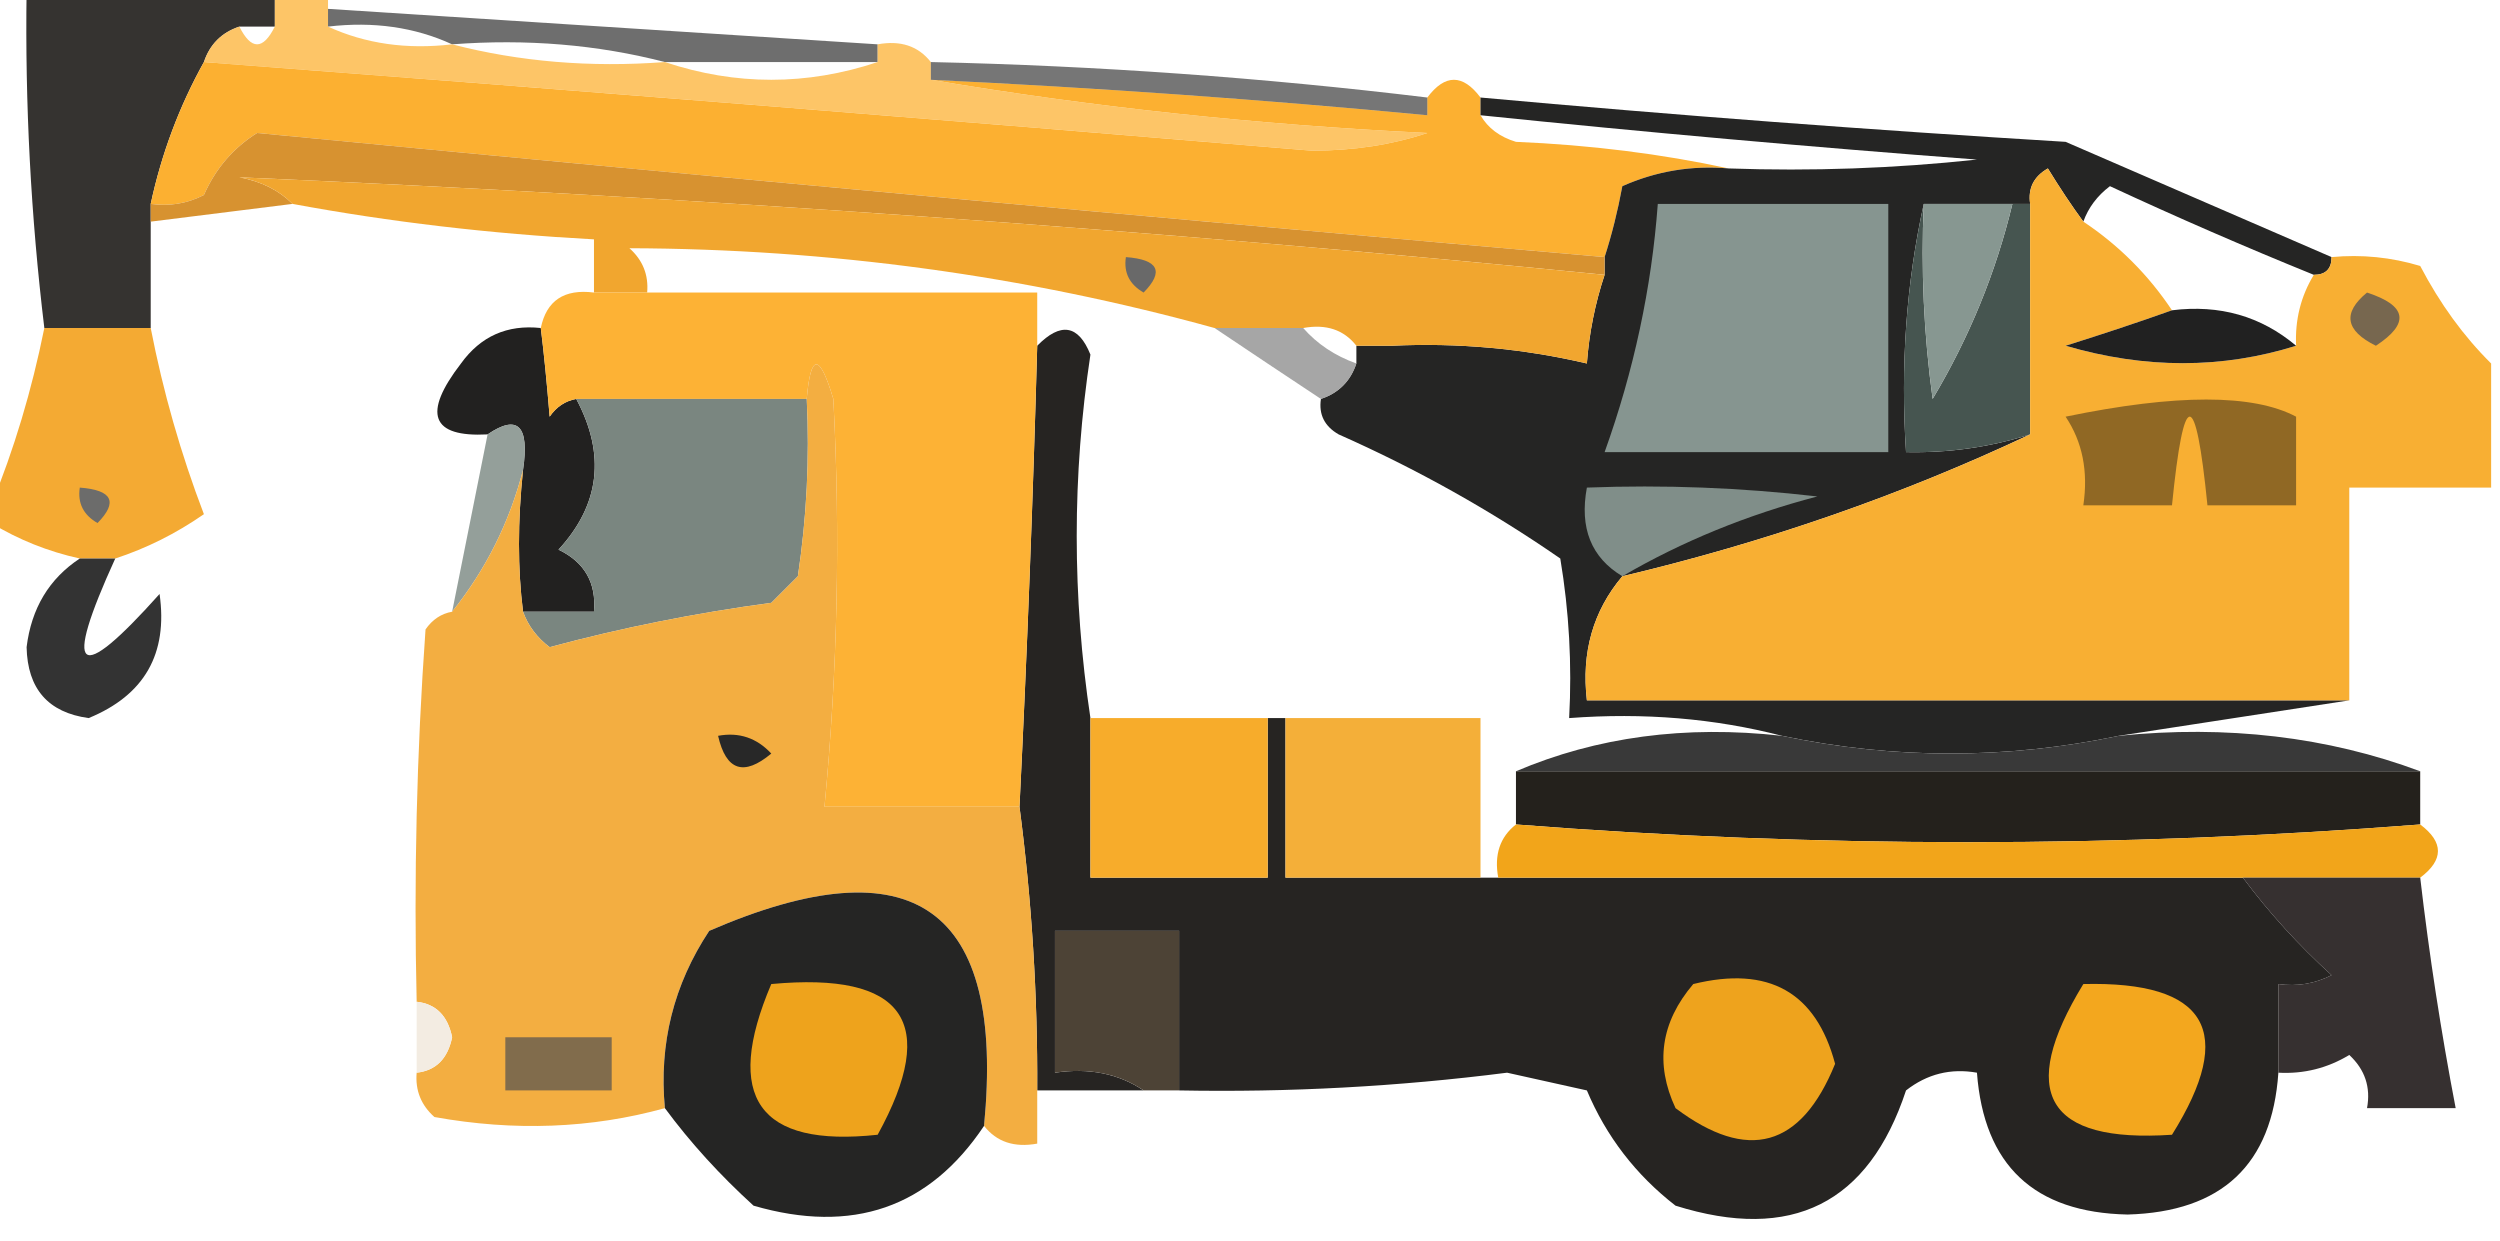 <?xml version="1.0" encoding="UTF-8"?>
<!DOCTYPE svg PUBLIC "-//W3C//DTD SVG 1.1//EN" "http://www.w3.org/Graphics/SVG/1.1/DTD/svg11.dtd">
<svg xmlns="http://www.w3.org/2000/svg" version="1.1" width="141px" height="70px" style="shape-rendering:geometricPrecision; text-rendering:geometricPrecision; image-rendering:optimizeQuality; fill-rule:evenodd; clip-rule:evenodd" xmlns:xlink="http://www.w3.org/1999/xlink">
<g><path style="opacity:1" fill="#353330" d="M 1.5,-0.5 C 6.167,-0.5 10.833,-0.5 15.5,-0.5C 15.5,0.167 15.5,0.833 15.5,1.5C 14.833,1.5 14.167,1.5 13.5,1.5C 12.5,1.833 11.833,2.5 11.5,3.5C 10.108,6.007 9.108,8.673 8.5,11.5C 8.5,11.833 8.5,12.167 8.5,12.5C 8.5,14.5 8.5,16.5 8.5,18.5C 8.167,18.5 7.833,18.5 7.5,18.5C 7.5,17.167 7.5,15.833 7.5,14.5C 6.167,14.5 4.833,14.5 3.5,14.5C 3.5,15.833 3.5,17.167 3.5,18.5C 3.167,18.5 2.833,18.5 2.5,18.5C 1.74,12.196 1.407,5.863 1.5,-0.5 Z M 7.5,18.5 C 6.167,18.5 4.833,18.5 3.5,18.5C 3.5,17.167 3.5,15.833 3.5,14.5C 4.833,14.5 6.167,14.5 7.5,14.5C 7.5,15.833 7.5,17.167 7.5,18.5 Z"/></g>
<g><path style="opacity:0.57" fill="#000000" d="M 18.5,1.5 C 18.5,1.167 18.5,0.833 18.5,0.5C 28.833,1.167 39.167,1.833 49.5,2.5C 49.5,2.833 49.5,3.167 49.5,3.5C 45.5,3.5 41.5,3.5 37.5,3.5C 33.702,2.517 29.702,2.183 25.5,2.5C 23.393,1.532 21.059,1.198 18.5,1.5 Z"/></g>
<g><path style="opacity:0.879" fill="#fdbe53" d="M 15.5,-0.5 C 16.5,-0.5 17.5,-0.5 18.5,-0.5C 18.5,-0.167 18.5,0.167 18.5,0.5C 18.5,0.833 18.5,1.167 18.5,1.5C 20.607,2.468 22.941,2.802 25.5,2.5C 29.298,3.483 33.298,3.817 37.5,3.5C 41.5,4.833 45.5,4.833 49.5,3.5C 49.5,3.167 49.5,2.833 49.5,2.5C 50.791,2.263 51.791,2.596 52.5,3.5C 52.5,3.833 52.5,4.167 52.5,4.5C 61.633,6.042 70.966,7.042 80.5,7.5C 78.527,8.163 76.361,8.496 74,8.5C 53.166,6.75 32.333,5.083 11.5,3.5C 11.833,2.5 12.5,1.833 13.5,1.5C 14.167,2.833 14.833,2.833 15.5,1.5C 15.5,0.833 15.5,0.167 15.5,-0.5 Z"/></g>
<g><path style="opacity:1" fill="#fcb031" d="M 11.5,3.5 C 32.333,5.083 53.166,6.75 74,8.5C 76.361,8.496 78.527,8.163 80.5,7.5C 80.5,7.167 80.5,6.833 80.5,6.5C 80.5,6.167 80.5,5.833 80.5,5.5C 81.5,4.167 82.5,4.167 83.5,5.5C 83.5,5.833 83.5,6.167 83.5,6.5C 83.918,7.222 84.584,7.722 85.5,8C 89.688,8.176 93.688,8.676 97.5,9.5C 95.409,9.318 93.409,9.652 91.5,10.5C 91.24,11.905 90.907,13.238 90.5,14.5C 65.147,12.276 39.814,9.943 14.5,7.5C 13.155,8.347 12.155,9.513 11.5,11C 10.552,11.483 9.552,11.649 8.5,11.5C 9.108,8.673 10.108,6.007 11.5,3.5 Z M 52.5,4.5 C 61.851,4.946 71.185,5.613 80.5,6.5C 80.5,6.833 80.5,7.167 80.5,7.5C 70.966,7.042 61.633,6.042 52.5,4.5 Z"/></g>
<g><path style="opacity:0.536" fill="#000000" d="M 52.5,4.5 C 52.5,4.167 52.5,3.833 52.5,3.5C 61.879,3.709 71.212,4.375 80.5,5.5C 80.5,5.833 80.5,6.167 80.5,6.5C 71.185,5.613 61.851,4.946 52.5,4.5 Z"/></g>
<g><path style="opacity:0.978" fill="#212120" d="M 83.5,6.5 C 83.5,6.167 83.5,5.833 83.5,5.5C 94.481,6.498 105.481,7.332 116.5,8C 121.526,10.181 126.526,12.348 131.5,14.5C 131.5,15.167 131.167,15.5 130.5,15.5C 126.637,13.934 122.804,12.267 119,10.5C 118.283,11.044 117.783,11.711 117.5,12.5C 116.842,11.602 116.176,10.602 115.5,9.5C 114.702,9.957 114.369,10.624 114.5,11.5C 114.167,11.5 113.833,11.5 113.5,11.5C 111.833,11.5 110.167,11.5 108.5,11.5C 107.514,15.97 107.181,20.637 107.5,25.5C 109.903,25.552 112.236,25.219 114.5,24.5C 107.241,27.922 99.574,30.588 91.5,32.5C 89.852,34.456 89.185,36.789 89.5,39.5C 103.833,39.5 118.167,39.5 132.5,39.5C 128.167,40.167 123.833,40.833 119.5,41.5C 113.167,42.833 106.833,42.833 100.5,41.5C 96.702,40.517 92.702,40.183 88.5,40.5C 88.665,37.482 88.498,34.482 88,31.5C 84.076,28.787 79.909,26.453 75.5,24.5C 74.703,24.043 74.369,23.376 74.5,22.5C 75.5,22.167 76.167,21.5 76.5,20.5C 76.5,20.167 76.5,19.833 76.5,19.5C 77.167,19.5 77.833,19.5 78.5,19.5C 81.349,21.85 84.516,23.85 88,25.5C 88.608,23.846 89.108,22.179 89.5,20.5C 89.629,18.784 89.962,17.117 90.5,15.5C 90.5,15.167 90.5,14.833 90.5,14.5C 90.907,13.238 91.24,11.905 91.5,10.5C 93.409,9.652 95.409,9.318 97.5,9.5C 102.179,9.666 106.845,9.499 111.5,9C 102.139,8.293 92.806,7.46 83.5,6.5 Z M 78.5,19.5 C 82.234,19.323 85.901,19.656 89.5,20.5C 89.108,22.179 88.608,23.846 88,25.5C 84.516,23.85 81.349,21.85 78.5,19.5 Z"/></g>
<g><path style="opacity:1" fill="#869590" d="M 93.5,11.5 C 97.833,11.5 102.167,11.5 106.5,11.5C 106.5,16.167 106.5,20.833 106.5,25.5C 101.167,25.5 95.833,25.5 90.5,25.5C 92.15,20.902 93.15,16.235 93.5,11.5 Z"/></g>
<g><path style="opacity:1" fill="#d79230" d="M 90.5,14.5 C 90.5,14.833 90.5,15.167 90.5,15.5C 64.87,12.947 39.203,11.114 13.5,10C 14.738,10.232 15.738,10.732 16.5,11.5C 13.833,11.833 11.167,12.167 8.5,12.5C 8.5,12.167 8.5,11.833 8.5,11.5C 9.552,11.649 10.552,11.483 11.5,11C 12.155,9.513 13.155,8.347 14.5,7.5C 39.814,9.943 65.147,12.276 90.5,14.5 Z"/></g>
<g><path style="opacity:1" fill="#f1a62f" d="M 90.5,15.5 C 89.962,17.117 89.629,18.784 89.5,20.5C 85.901,19.656 82.234,19.323 78.5,19.5C 77.833,19.5 77.167,19.5 76.5,19.5C 75.791,18.596 74.791,18.263 73.5,18.5C 71.833,18.5 70.167,18.5 68.5,18.5C 57.773,15.537 46.773,14.037 35.5,14C 36.252,14.671 36.586,15.504 36.5,16.5C 35.5,16.5 34.5,16.5 33.5,16.5C 33.5,15.5 33.5,14.5 33.5,13.5C 27.651,13.184 21.985,12.518 16.5,11.5C 15.738,10.732 14.738,10.232 13.5,10C 39.203,11.114 64.87,12.947 90.5,15.5 Z"/></g>
<g><path style="opacity:1" fill="#696969" d="M 63.5,14.5 C 65.337,14.639 65.67,15.306 64.5,16.5C 63.703,16.043 63.369,15.376 63.5,14.5 Z"/></g>
<g><path style="opacity:1" fill="#465550" d="M 108.5,11.5 C 108.335,15.182 108.501,18.848 109,22.5C 111.072,19.029 112.572,15.362 113.5,11.5C 113.833,11.5 114.167,11.5 114.5,11.5C 114.5,15.833 114.5,20.167 114.5,24.5C 112.236,25.219 109.903,25.552 107.5,25.5C 107.181,20.637 107.514,15.97 108.5,11.5 Z"/></g>
<g><path style="opacity:1" fill="#879791" d="M 108.5,11.5 C 110.167,11.5 111.833,11.5 113.5,11.5C 112.572,15.362 111.072,19.029 109,22.5C 108.501,18.848 108.335,15.182 108.5,11.5 Z"/></g>
<g><path style="opacity:0.969" fill="#1c1b1a" d="M 30.5,18.5 C 30.672,19.879 30.838,21.546 31,23.5C 31.383,22.944 31.883,22.611 32.5,22.5C 34.17,25.629 33.836,28.462 31.5,31C 32.973,31.71 33.64,32.876 33.5,34.5C 32.167,34.5 30.833,34.5 29.5,34.5C 29.195,32.081 29.195,29.414 29.5,26.5C 29.869,24.006 29.203,23.34 27.5,24.5C 24.316,24.668 23.816,23.334 26,20.5C 27.11,18.963 28.61,18.297 30.5,18.5 Z"/></g>
<g><path style="opacity:0.99" fill="#252321" d="M 61.5,40.5 C 61.5,43.5 61.5,46.5 61.5,49.5C 64.833,49.5 68.167,49.5 71.5,49.5C 71.5,46.5 71.5,43.5 71.5,40.5C 71.833,40.5 72.167,40.5 72.5,40.5C 72.5,43.5 72.5,46.5 72.5,49.5C 76.167,49.5 79.833,49.5 83.5,49.5C 83.833,49.5 84.167,49.5 84.5,49.5C 98.5,49.5 112.5,49.5 126.5,49.5C 127.96,51.463 129.627,53.296 131.5,55C 130.552,55.483 129.552,55.65 128.5,55.5C 128.5,57.167 128.5,58.833 128.5,60.5C 128.15,65.681 125.317,68.348 120,68.5C 114.726,68.392 111.893,65.725 111.5,60.5C 110.022,60.238 108.689,60.571 107.5,61.5C 105.388,67.889 101.055,70.056 94.5,68C 92.259,66.261 90.592,64.094 89.5,61.5C 88,61.167 86.5,60.833 85,60.5C 78.857,61.284 72.69,61.617 66.5,61.5C 66.5,58.5 66.5,55.5 66.5,52.5C 64.167,52.5 61.833,52.5 59.5,52.5C 59.5,55.167 59.5,57.833 59.5,60.5C 61.415,60.215 63.081,60.549 64.5,61.5C 62.5,61.5 60.5,61.5 58.5,61.5C 58.528,56.138 58.194,50.805 57.5,45.5C 57.928,36.838 58.262,28.171 58.5,19.5C 59.824,18.15 60.824,18.317 61.5,20C 60.469,26.812 60.469,33.645 61.5,40.5 Z"/></g>
<g><path style="opacity:0.827" fill="#939393" d="M 68.5,18.5 C 70.167,18.5 71.833,18.5 73.5,18.5C 74.29,19.401 75.29,20.068 76.5,20.5C 76.167,21.5 75.5,22.167 74.5,22.5C 72.463,21.154 70.463,19.82 68.5,18.5 Z"/></g>
<g><path style="opacity:1" fill="#f4aa33" d="M 2.5,18.5 C 2.833,18.5 3.167,18.5 3.5,18.5C 4.833,18.5 6.167,18.5 7.5,18.5C 7.833,18.5 8.167,18.5 8.5,18.5C 9.199,22.096 10.199,25.596 11.5,29C 9.922,30.095 8.255,30.928 6.5,31.5C 5.833,31.5 5.167,31.5 4.5,31.5C 2.716,31.108 1.05,30.441 -0.5,29.5C -0.5,29.167 -0.5,28.833 -0.5,28.5C 0.79,25.358 1.79,22.025 2.5,18.5 Z"/></g>
<g><path style="opacity:0.987" fill="#f8ae31" d="M 117.5,12.5 C 119.5,13.833 121.167,15.5 122.5,17.5C 120.631,18.165 118.631,18.831 116.5,19.5C 120.984,20.811 125.317,20.811 129.5,19.5C 129.433,18.041 129.766,16.708 130.5,15.5C 131.167,15.5 131.5,15.167 131.5,14.5C 133.199,14.34 134.866,14.507 136.5,15C 137.615,17.131 138.948,18.965 140.5,20.5C 140.5,22.833 140.5,25.167 140.5,27.5C 137.833,27.5 135.167,27.5 132.5,27.5C 132.5,31.5 132.5,35.5 132.5,39.5C 118.167,39.5 103.833,39.5 89.5,39.5C 89.185,36.789 89.852,34.456 91.5,32.5C 99.574,30.588 107.241,27.922 114.5,24.5C 114.5,20.167 114.5,15.833 114.5,11.5C 114.369,10.624 114.702,9.957 115.5,9.5C 116.176,10.602 116.842,11.602 117.5,12.5 Z"/></g>
<g><path style="opacity:0.994" fill="#212121" d="M 122.5,17.5 C 125.188,17.166 127.521,17.832 129.5,19.5C 125.317,20.811 120.984,20.811 116.5,19.5C 118.631,18.831 120.631,18.165 122.5,17.5 Z"/></g>
<g><path style="opacity:1" fill="#77674f" d="M 133.5,16.5 C 135.76,17.238 135.927,18.238 134,19.5C 132.272,18.648 132.105,17.648 133.5,16.5 Z"/></g>
<g><path style="opacity:0.97" fill="#fdb030" d="M 33.5,16.5 C 34.5,16.5 35.5,16.5 36.5,16.5C 43.833,16.5 51.167,16.5 58.5,16.5C 58.5,17.5 58.5,18.5 58.5,19.5C 58.262,28.171 57.928,36.838 57.5,45.5C 53.833,45.5 50.167,45.5 46.5,45.5C 47.238,37.841 47.404,30.174 47,22.5C 46.221,19.903 45.721,19.903 45.5,22.5C 41.167,22.5 36.833,22.5 32.5,22.5C 31.883,22.611 31.383,22.944 31,23.5C 30.838,21.546 30.672,19.879 30.5,18.5C 30.821,16.952 31.821,16.285 33.5,16.5 Z"/></g>
<g><path style="opacity:1" fill="#906824" d="M 116.5,23.5 C 122.741,22.212 127.074,22.212 129.5,23.5C 129.5,25.167 129.5,26.833 129.5,28.5C 127.833,28.5 126.167,28.5 124.5,28.5C 123.833,21.833 123.167,21.833 122.5,28.5C 120.833,28.5 119.167,28.5 117.5,28.5C 117.784,26.585 117.451,24.919 116.5,23.5 Z"/></g>
<g><path style="opacity:1" fill="#7a8680" d="M 32.5,22.5 C 36.833,22.5 41.167,22.5 45.5,22.5C 45.665,25.85 45.498,29.183 45,32.5C 44.5,33 44,33.5 43.5,34C 39.24,34.57 35.074,35.403 31,36.5C 30.283,35.956 29.783,35.289 29.5,34.5C 30.833,34.5 32.167,34.5 33.5,34.5C 33.64,32.876 32.973,31.71 31.5,31C 33.836,28.462 34.17,25.629 32.5,22.5 Z"/></g>
<g><path style="opacity:0.903" fill="#899690" d="M 29.5,26.5 C 28.738,29.453 27.405,32.12 25.5,34.5C 26.167,31.167 26.833,27.833 27.5,24.5C 29.203,23.34 29.869,24.006 29.5,26.5 Z"/></g>
<g><path style="opacity:1" fill="#808e89" d="M 91.5,32.5 C 89.744,31.448 89.077,29.781 89.5,27.5C 93.846,27.334 98.179,27.501 102.5,28C 98.532,29.038 94.865,30.538 91.5,32.5 Z"/></g>
<g><path style="opacity:1" fill="#6c6c6b" d="M 4.5,27.5 C 6.337,27.64 6.67,28.306 5.5,29.5C 4.702,29.043 4.369,28.376 4.5,27.5 Z"/></g>
<g><path style="opacity:1" fill="#333333" d="M 4.5,31.5 C 5.167,31.5 5.833,31.5 6.5,31.5C 3.523,38.03 4.356,38.696 9,33.5C 9.479,36.876 8.146,39.209 5,40.5C 2.719,40.188 1.552,38.855 1.5,36.5C 1.77,34.307 2.771,32.641 4.5,31.5 Z"/></g>
<g><path style="opacity:1" fill="#f7ac2b" d="M 61.5,40.5 C 64.833,40.5 68.167,40.5 71.5,40.5C 71.5,43.5 71.5,46.5 71.5,49.5C 68.167,49.5 64.833,49.5 61.5,49.5C 61.5,46.5 61.5,43.5 61.5,40.5 Z"/></g>
<g><path style="opacity:0.943" fill="#f4ab2e" d="M 72.5,40.5 C 76.167,40.5 79.833,40.5 83.5,40.5C 83.5,43.5 83.5,46.5 83.5,49.5C 79.833,49.5 76.167,49.5 72.5,49.5C 72.5,46.5 72.5,43.5 72.5,40.5 Z"/></g>
<g><path style="opacity:1" fill="#393939" d="M 100.5,41.5 C 106.833,42.833 113.167,42.833 119.5,41.5C 125.598,40.883 131.265,41.55 136.5,43.5C 119.5,43.5 102.5,43.5 85.5,43.5C 90.056,41.558 95.056,40.892 100.5,41.5 Z"/></g>
<g><path style="opacity:1" fill="#24211c" d="M 85.5,43.5 C 102.5,43.5 119.5,43.5 136.5,43.5C 136.5,44.5 136.5,45.5 136.5,46.5C 119.5,47.833 102.5,47.833 85.5,46.5C 85.5,45.5 85.5,44.5 85.5,43.5 Z"/></g>
<g><path style="opacity:0.918" fill="#f2a831" d="M 57.5,45.5 C 58.194,50.805 58.528,56.138 58.5,61.5C 58.5,62.5 58.5,63.5 58.5,64.5C 57.209,64.737 56.209,64.404 55.5,63.5C 56.697,51.169 51.53,47.502 40,52.5C 37.994,55.536 37.16,58.869 37.5,62.5C 33.354,63.647 29.02,63.814 24.5,63C 23.748,62.329 23.414,61.496 23.5,60.5C 24.586,60.38 25.253,59.713 25.5,58.5C 25.253,57.287 24.586,56.62 23.5,56.5C 23.334,49.492 23.5,42.492 24,35.5C 24.383,34.944 24.883,34.611 25.5,34.5C 27.405,32.12 28.738,29.453 29.5,26.5C 29.195,29.414 29.195,32.081 29.5,34.5C 29.783,35.289 30.283,35.956 31,36.5C 35.074,35.403 39.24,34.57 43.5,34C 44,33.5 44.5,33 45,32.5C 45.498,29.183 45.665,25.85 45.5,22.5C 45.721,19.903 46.221,19.903 47,22.5C 47.404,30.174 47.238,37.841 46.5,45.5C 50.167,45.5 53.833,45.5 57.5,45.5 Z"/></g>
<g><path style="opacity:1" fill="#282828" d="M 40.5,41.5 C 41.675,41.281 42.675,41.614 43.5,42.5C 41.948,43.798 40.948,43.465 40.5,41.5 Z"/></g>
<g><path style="opacity:1" fill="#f2a51a" d="M 85.5,46.5 C 102.5,47.833 119.5,47.833 136.5,46.5C 137.833,47.5 137.833,48.5 136.5,49.5C 133.167,49.5 129.833,49.5 126.5,49.5C 112.5,49.5 98.5,49.5 84.5,49.5C 84.263,48.209 84.596,47.209 85.5,46.5 Z"/></g>
<g><path style="opacity:0.903" fill="#221b1b" d="M 126.5,49.5 C 129.833,49.5 133.167,49.5 136.5,49.5C 137.007,53.859 137.673,58.193 138.5,62.5C 136.833,62.5 135.167,62.5 133.5,62.5C 133.719,61.325 133.386,60.325 132.5,59.5C 131.264,60.246 129.93,60.579 128.5,60.5C 128.5,58.833 128.5,57.167 128.5,55.5C 129.552,55.65 130.552,55.483 131.5,55C 129.627,53.296 127.96,51.463 126.5,49.5 Z"/></g>
<g><path style="opacity:1" fill="#252524" d="M 55.5,63.5 C 52.411,68.121 48.077,69.621 42.5,68C 40.598,66.27 38.931,64.437 37.5,62.5C 37.16,58.869 37.994,55.536 40,52.5C 51.53,47.502 56.697,51.169 55.5,63.5 Z"/></g>
<g><path style="opacity:1" fill="#4d4336" d="M 66.5,61.5 C 65.833,61.5 65.167,61.5 64.5,61.5C 63.081,60.549 61.415,60.215 59.5,60.5C 59.5,57.833 59.5,55.167 59.5,52.5C 61.833,52.5 64.167,52.5 66.5,52.5C 66.5,55.5 66.5,58.5 66.5,61.5 Z"/></g>
<g><path style="opacity:1" fill="#f3ece2" d="M 23.5,56.5 C 24.586,56.62 25.253,57.287 25.5,58.5C 25.253,59.713 24.586,60.38 23.5,60.5C 23.5,59.167 23.5,57.833 23.5,56.5 Z"/></g>
<g><path style="opacity:1" fill="#eea31c" d="M 43.5,55.5 C 50.997,54.804 52.997,57.637 49.5,64C 42.781,64.726 40.781,61.892 43.5,55.5 Z"/></g>
<g><path style="opacity:1" fill="#eea31d" d="M 95.5,55.5 C 99.755,54.455 102.422,55.955 103.5,60C 101.58,64.73 98.58,65.563 94.5,62.5C 93.328,59.995 93.662,57.661 95.5,55.5 Z"/></g>
<g><path style="opacity:1" fill="#816c4c" d="M 28.5,58.5 C 30.5,58.5 32.5,58.5 34.5,58.5C 34.5,59.5 34.5,60.5 34.5,61.5C 32.5,61.5 30.5,61.5 28.5,61.5C 28.5,60.5 28.5,59.5 28.5,58.5 Z"/></g>
<g><path style="opacity:1" fill="#f3a71e" d="M 117.5,55.5 C 124.486,55.331 126.153,58.164 122.5,64C 115.416,64.475 113.749,61.642 117.5,55.5 Z"/></g>
</svg>
